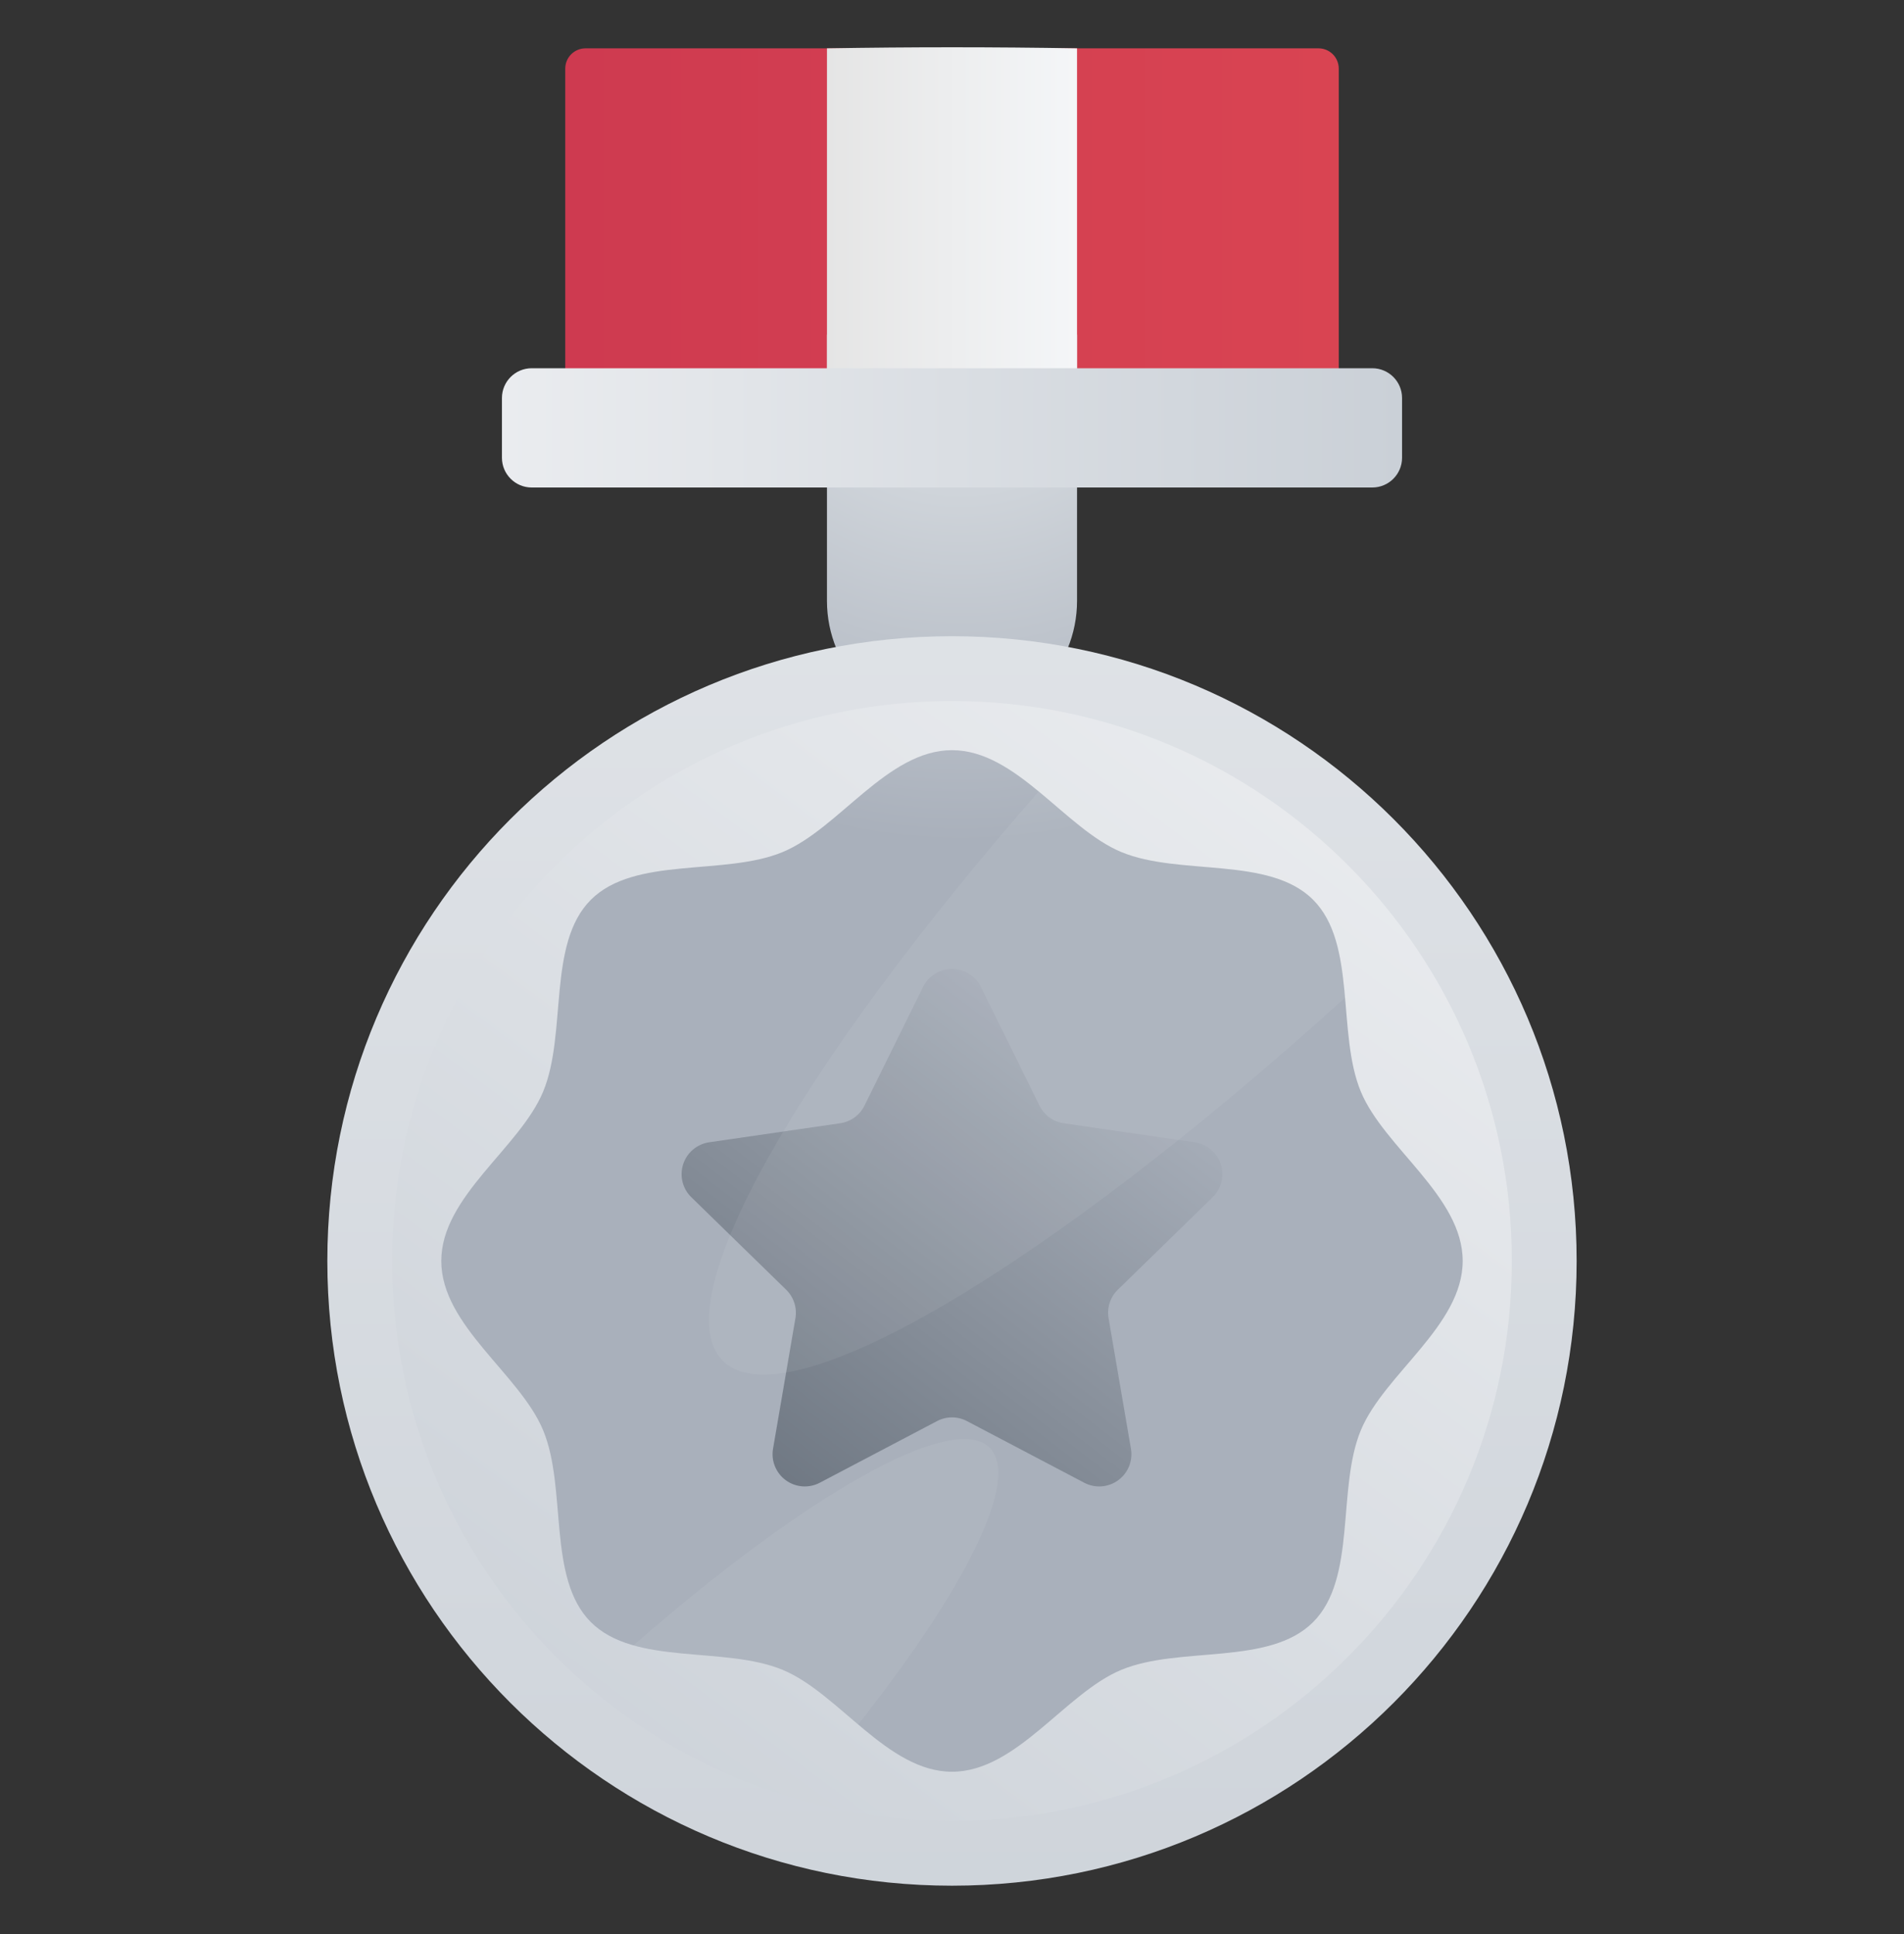 <svg xmlns="http://www.w3.org/2000/svg" fill="none" viewBox="0 0 64 65" height="65" width="64">
<rect x="0" y="0" width="64" height="65" fill="#333333" stroke="none"/>
<path fill="url(#paint0_linear_8657_11257)" d="M45 13.299V2.305C45 2.125 44.928 1.952 44.801 1.824C44.673 1.697 44.501 1.625 44.32 1.625H19.68C19.5 1.625 19.327 1.697 19.199 1.824C19.072 1.952 19 2.125 19 2.305V13.299" clip-rule="evenodd" fill-rule="evenodd"></path>
<path fill="url(#paint1_radial_8657_11257)" d="M36.203 11.251V20.195C36.203 20.747 36.094 21.293 35.883 21.803C35.672 22.313 35.362 22.777 34.972 23.167C34.582 23.557 34.118 23.867 33.608 24.078C33.098 24.289 32.552 24.398 32 24.398C30.885 24.398 29.816 23.955 29.028 23.167C28.24 22.379 27.797 21.31 27.797 20.195V11.251" clip-rule="evenodd" fill-rule="evenodd"></path>
<path fill="url(#paint2_linear_8657_11257)" d="M36.203 13.299H27.797V1.625C30.599 1.577 33.401 1.577 36.203 1.625V13.299Z" clip-rule="evenodd" fill-rule="evenodd"></path>
<path fill="url(#paint3_linear_8657_11257)" d="M46.128 12.376H17.872C17.32 12.376 16.872 12.824 16.872 13.376V15.384C16.872 15.936 17.32 16.384 17.872 16.384H46.128C46.68 16.384 47.128 15.936 47.128 15.384V13.376C47.128 12.824 46.68 12.376 46.128 12.376Z"></path>
<path fill="url(#paint4_linear_8657_11257)" d="M32 63.375C43.596 63.375 52.996 53.975 52.996 42.379C52.996 30.783 43.596 21.382 32 21.382C20.404 21.382 11.003 30.783 11.003 42.379C11.003 53.975 20.404 63.375 32 63.375Z"></path>
<path fill="url(#paint5_linear_8657_11257)" d="M32 61.197C42.392 61.197 50.818 52.771 50.818 42.379C50.818 31.986 42.392 23.561 32 23.561C21.607 23.561 13.182 31.986 13.182 42.379C13.182 52.771 21.607 61.197 32 61.197Z"></path>
<path fill="url(#paint6_radial_8657_11257)" d="M49.166 42.379C49.166 44.55 46.525 46.181 45.742 48.07C44.93 50.028 45.614 53.042 44.138 54.517C42.663 55.993 39.649 55.309 37.691 56.121C35.803 56.904 34.172 59.545 32 59.545C29.828 59.545 28.197 56.904 26.308 56.121C24.35 55.309 21.336 55.992 19.861 54.517C18.386 53.042 19.069 50.028 18.257 48.07C17.474 46.181 14.833 44.55 14.833 42.379C14.833 40.207 17.474 38.575 18.257 36.687C19.069 34.729 18.386 31.715 19.861 30.24C21.337 28.764 24.35 29.448 26.308 28.636C28.197 27.853 29.828 25.212 32 25.212C34.172 25.212 35.803 27.853 37.691 28.636C39.649 29.448 42.663 28.764 44.138 30.24C45.614 31.715 44.93 34.729 45.742 36.687C46.525 38.575 49.166 40.207 49.166 42.379Z" clip-rule="evenodd" fill-rule="evenodd"></path>
<path fill="url(#paint7_linear_8657_11257)" d="M32.504 47.761L36.444 49.832C36.623 49.926 36.824 49.968 37.026 49.954C37.227 49.939 37.421 49.869 37.584 49.75C37.748 49.631 37.875 49.469 37.951 49.282C38.027 49.095 38.049 48.89 38.015 48.691L37.263 44.303C37.233 44.13 37.246 43.953 37.3 43.786C37.354 43.619 37.448 43.467 37.574 43.345L40.761 40.237C40.906 40.096 41.008 39.918 41.057 39.722C41.105 39.526 41.098 39.32 41.035 39.128C40.973 38.935 40.858 38.764 40.704 38.634C40.549 38.504 40.361 38.42 40.161 38.391L35.756 37.75C35.582 37.725 35.417 37.658 35.275 37.555C35.133 37.452 35.018 37.315 34.941 37.158L32.971 33.166C32.881 32.985 32.743 32.832 32.571 32.726C32.4 32.619 32.202 32.562 32 32.562C31.798 32.562 31.6 32.619 31.428 32.726C31.256 32.832 31.118 32.985 31.029 33.166L29.058 37.158C28.981 37.316 28.866 37.452 28.724 37.555C28.582 37.658 28.417 37.725 28.243 37.75L23.838 38.39C23.638 38.419 23.45 38.504 23.296 38.634C23.141 38.764 23.026 38.935 22.964 39.127C22.901 39.32 22.894 39.525 22.942 39.722C22.991 39.918 23.093 40.096 23.238 40.237L26.425 43.345C26.551 43.467 26.645 43.619 26.699 43.786C26.754 43.953 26.767 44.13 26.737 44.303L25.984 48.691C25.95 48.89 25.972 49.095 26.049 49.282C26.125 49.469 26.252 49.631 26.415 49.75C26.579 49.869 26.772 49.939 26.974 49.954C27.175 49.968 27.377 49.926 27.556 49.832L31.496 47.761C31.651 47.679 31.824 47.636 32 47.636C32.175 47.636 32.348 47.679 32.504 47.761Z" clip-rule="evenodd" fill-rule="evenodd"></path>
<path fill-opacity="0.063" fill="white" d="M44.139 30.24C42.663 28.764 39.649 29.448 37.691 28.636C36.734 28.239 35.843 27.365 34.914 26.599C26.863 35.814 22.306 43.743 24.296 45.733C26.414 47.851 35.254 42.557 45.212 33.53C45.099 32.258 44.928 31.029 44.139 30.24ZM33.266 48.655C32.02 47.41 27.059 50.261 21.293 55.297C22.845 55.736 24.864 55.522 26.308 56.121C27.183 56.483 28.002 57.244 28.845 57.957C32.459 53.382 34.313 49.703 33.266 48.655V48.655Z" clip-rule="evenodd" fill-rule="evenodd"></path>
<defs>
<linearGradient gradientUnits="userSpaceOnUse" y2="7.462" x2="45" y1="7.462" x1="19" id="paint0_linear_8657_11257">
<stop stop-color="#CE3A50"></stop>
<stop stop-color="#D94452" offset="0.999"></stop>
</linearGradient>
<radialGradient gradientTransform="translate(32.296 10.015) scale(18.271 18.271)" gradientUnits="userSpaceOnUse" r="1" cy="0" cx="0" id="paint1_radial_8657_11257">
<stop stop-color="#E4E8EB"></stop>
<stop stop-color="#A9B0BB" offset="1"></stop>
</radialGradient>
<linearGradient gradientUnits="userSpaceOnUse" y2="7.444" x2="36.203" y1="7.444" x1="27.797" id="paint2_linear_8657_11257">
<stop stop-color="#E5E5E5"></stop>
<stop stop-color="#F4F6F8" offset="0.999"></stop>
</linearGradient>
<linearGradient gradientUnits="userSpaceOnUse" y2="14.38" x2="47.128" y1="14.38" x1="16.872" id="paint3_linear_8657_11257">
<stop stop-color="#EAECEF" offset="0.002"></stop>
<stop stop-color="#CAD0D7" offset="1"></stop>
</linearGradient>
<linearGradient gradientUnits="userSpaceOnUse" y2="77.238" x2="32" y1="-10.225" x1="32" id="paint4_linear_8657_11257">
<stop stop-color="#EAECEF" offset="0.002"></stop>
<stop stop-color="#CAD0D7" offset="1"></stop>
</linearGradient>
<linearGradient gradientUnits="userSpaceOnUse" y2="63.358" x2="16.47" y1="24.55" x1="45.197" id="paint5_linear_8657_11257">
<stop stop-color="#EAECEF" offset="0.002"></stop>
<stop stop-color="#CAD0D7" offset="1"></stop>
</linearGradient>
<radialGradient gradientTransform="translate(32.296 10.014) scale(18.271)" gradientUnits="userSpaceOnUse" r="1" cy="0" cx="0" id="paint6_radial_8657_11257">
<stop stop-color="#E4E8EB"></stop>
<stop stop-color="#A9B0BB" offset="1"></stop>
</radialGradient>
<linearGradient gradientUnits="userSpaceOnUse" y2="53.131" x2="23.614" y1="34.587" x1="37.799" id="paint7_linear_8657_11257">
<stop stop-color="#A9B0BB"></stop>
<stop stop-color="#636C77" offset="1"></stop>
</linearGradient>
</defs>
</svg>
